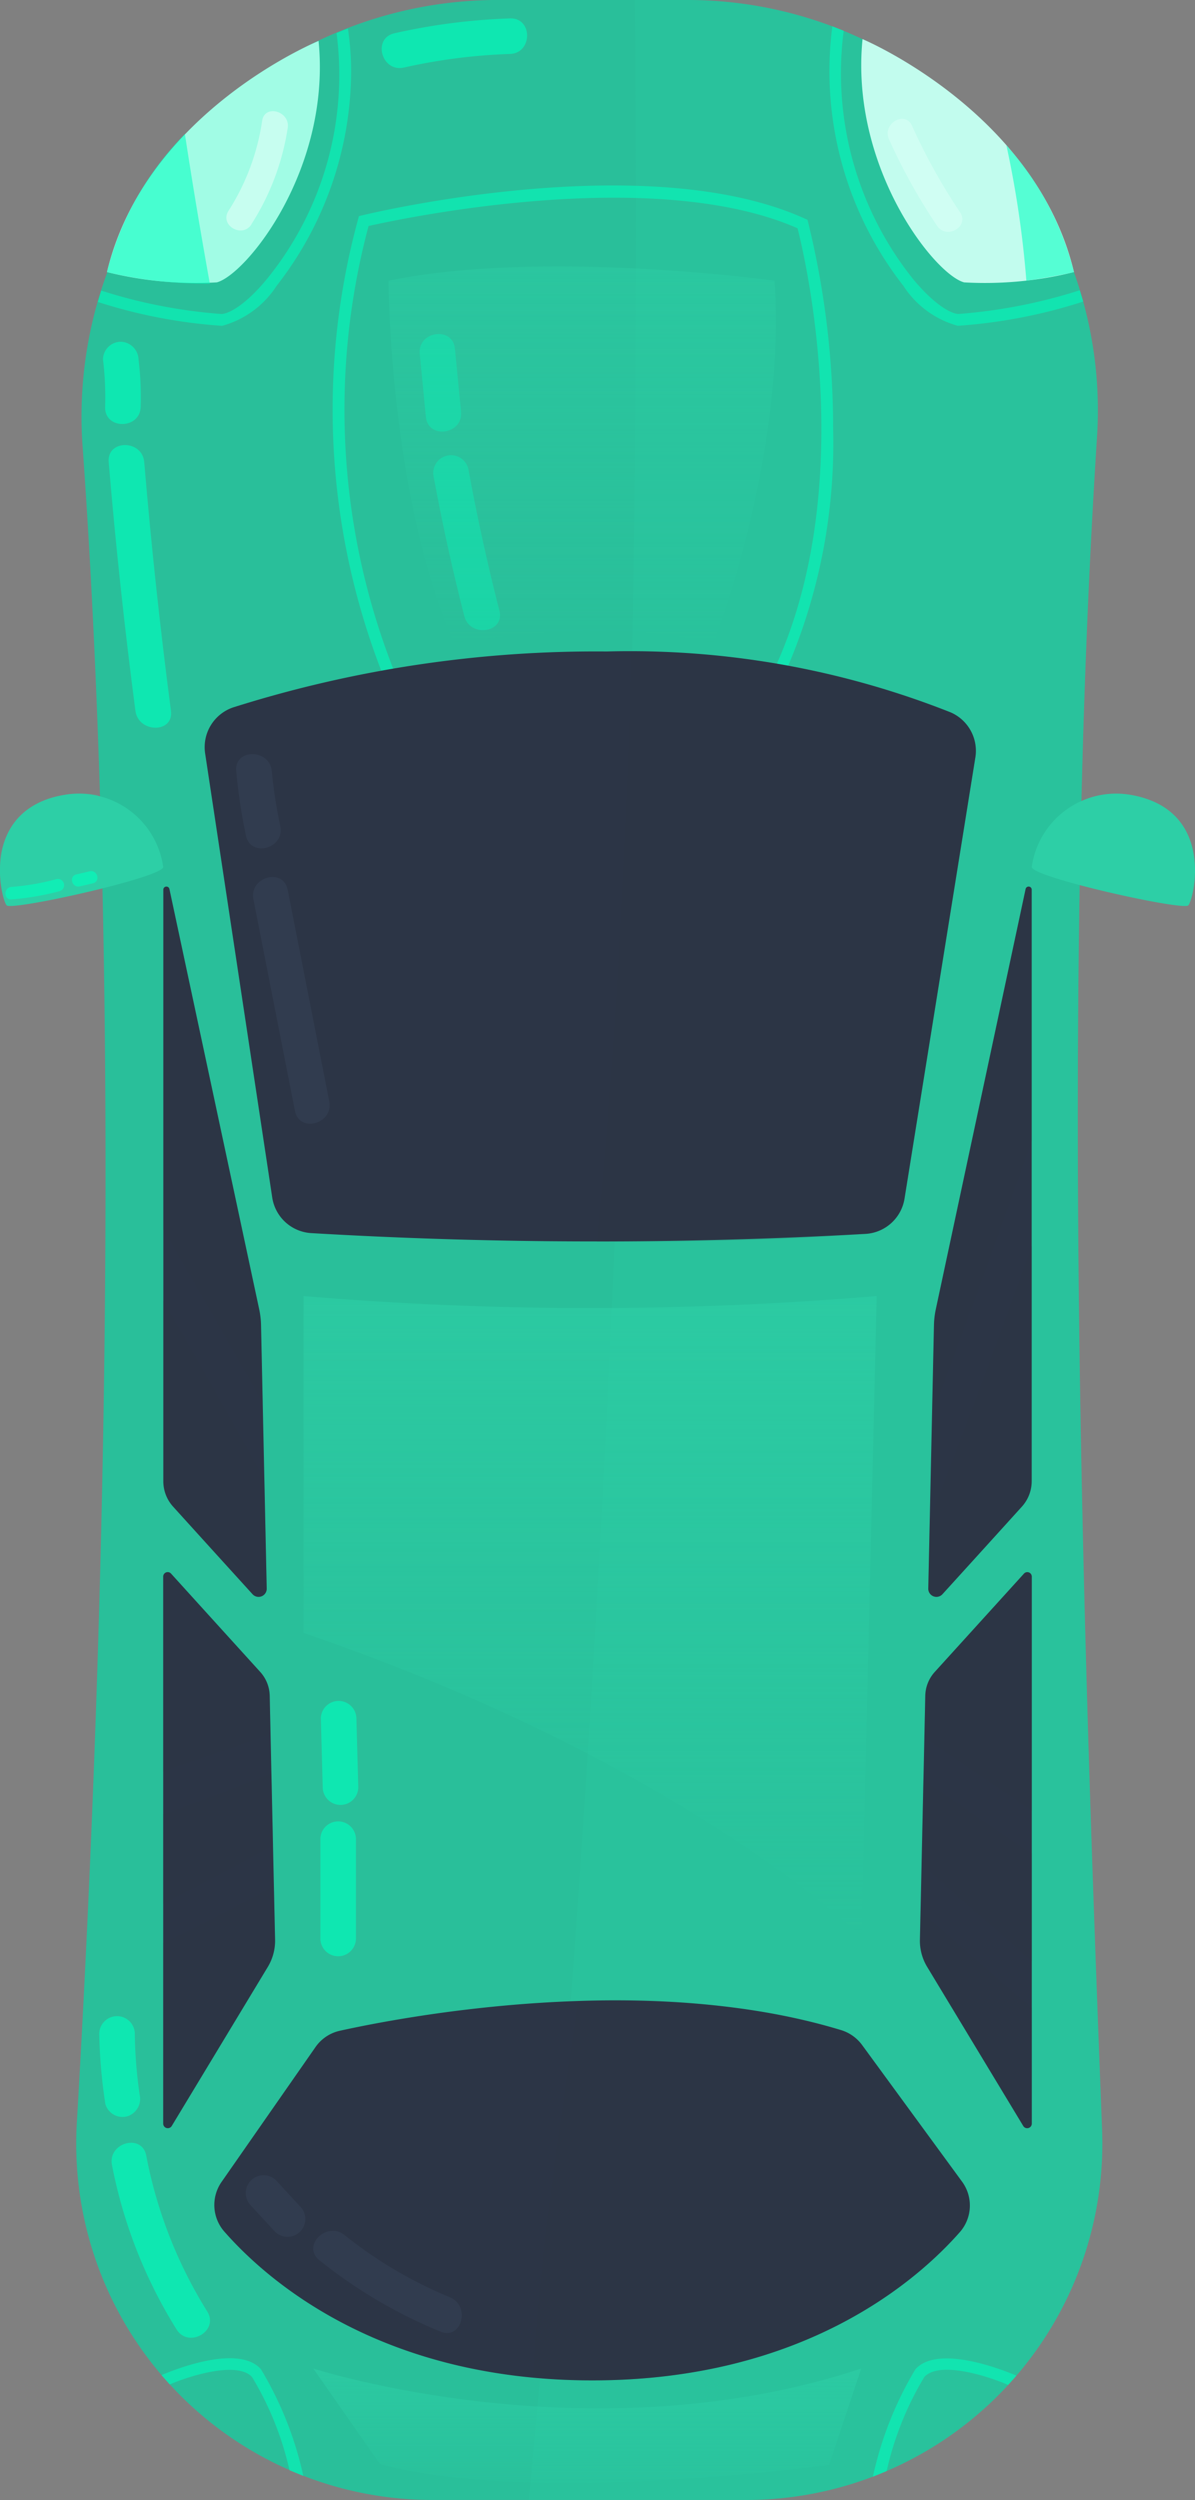 <svg xmlns="http://www.w3.org/2000/svg" xmlns:xlink="http://www.w3.org/1999/xlink" width="42.065" height="88" viewBox="0 0 42.065 88">
  <rect x="0" y="0" width="42.065" height="88" fill="#808080" stroke="none"/>
  <defs>
    <linearGradient id="linear-gradient" y1="0.5" x2="1" y2="0.5" gradientUnits="objectBoundingBox">
      <stop offset="0" stop-color="#2dcfa6" stop-opacity="0"/>
      <stop offset="1" stop-color="#2dcfa6"/>
    </linearGradient>
  </defs>
  <g id="Group_566" data-name="Group 566" transform="translate(0 88) rotate(-90)">
    <path id="Path_202" data-name="Path 202" d="M222.26,146.881c-19.35-1.243-41.579-.523-59.59.178a12.545,12.545,0,0,1-13.036-12.537V123.486a12.538,12.538,0,0,1,13.28-12.516c18.808,1.1,40.853,1.486,58.866.213a14.664,14.664,0,0,1,15.853,14.81v6.475A14.443,14.443,0,0,1,222.26,146.881Z" transform="translate(-149.633 -108.265)" fill="#29bf9a"/>
    <path id="Path_203" data-name="Path 203" d="M233.472,127.373s1.03,5.245,0,9.115c0,0,6.581,2.572,12.779,2.155,0,0,1.131-8.11,0-13.588C246.251,125.055,238.685,125.07,233.472,127.373Z" transform="translate(-168.132 -111.378)" opacity="0.44" fill="url(#linear-gradient)"/>
    <path id="Path_204" data-name="Path 204" d="M154.267,114.8l-.328.29c.267.612.849,2.367.259,2.9a11.043,11.043,0,0,1-3.28,1.317l-.2.486a12.413,12.413,0,0,0,3.762-1.495C155.4,117.471,154.384,115.073,154.267,114.8Z" transform="translate(-149.872 -109.116)" fill="#00ffbf" opacity="0.56"/>
    <path id="Path_205" data-name="Path 205" d="M149.633,131.393v7.64a12.545,12.545,0,0,0,13.036,12.537c18.011-.7,40.24-1.421,59.59-.178a14.443,14.443,0,0,0,15.373-14.414v-1.856A849.076,849.076,0,0,1,149.633,131.393Z" transform="translate(-149.633 -112.776)" fill="#2dcfa6" opacity="0.19"/>
    <path id="Path_206" data-name="Path 206" d="M240.523,140.153a20.083,20.083,0,0,1-9.362-2.051l.2-.368c6.557,3.486,15.23,1.421,16.226,1.166,2.234-5.088.337-13.96.079-15.1a25.072,25.072,0,0,0-16.309,1.164l-.189-.373a25.513,25.513,0,0,1,16.726-1.163l.12.033.029.12c.1.408,2.386,10.05-.117,15.578l-.04.089-.094.026A30.465,30.465,0,0,1,240.523,140.153Z" transform="translate(-167.622 -110.826)" fill="#00ffbf" opacity="0.56"/>
    <path id="Path_207" data-name="Path 207" d="M223.009,113.25a3,3,0,0,0,2.527-3.5c-.531-2.988-3.693-2.2-3.887-2.008S222.652,113.317,223.009,113.25Z" transform="translate(-165.519 -107.506)" fill="#2dcfa6"/>
    <path id="Path_208" data-name="Path 208" d="M225.812,110.977a3.185,3.185,0,0,0,0-1.224,2.543,2.543,0,0,0-2.919-2.235A11.791,11.791,0,0,0,225.812,110.977Z" transform="translate(-165.799 -107.506)" fill="#2dcfa6" opacity="0.19"/>
    <path id="Path_209" data-name="Path 209" d="M223.009,154.109a3,3,0,0,1,2.527,3.5c-.531,2.988-3.693,2.2-3.887,2.008S222.652,154.042,223.009,154.109Z" transform="translate(-165.519 -117.789)" fill="#2dcfa6"/>
    <path id="Path_210" data-name="Path 210" d="M225.117,158.927a2.967,2.967,0,0,0,.546-1.319,3,3,0,0,0-2.527-3.5c-.187-.035-.6,1.422-.931,2.845A8.467,8.467,0,0,1,225.117,158.927Z" transform="translate(-165.646 -117.789)" fill="#2dcfa6" opacity="0.19"/>
    <path id="Path_211" data-name="Path 211" d="M206.767,120.508a170.46,170.46,0,0,0-.025,19.534,1.478,1.478,0,0,0,1.246,1.344l15.514,2.491a1.476,1.476,0,0,0,1.593-.863,30.671,30.671,0,0,0,2.146-12.113,42.374,42.374,0,0,0-1.966-13.141,1.478,1.478,0,0,0-1.629-.993l-15.62,2.36A1.478,1.478,0,0,0,206.767,120.508Z" transform="translate(-162.173 -109.545)" fill="#2c3546"/>
    <path id="Path_212" data-name="Path 212" d="M206.465,134.468c-.015,3.087.049,6.425.277,9.483a1.478,1.478,0,0,0,1.246,1.344l15.514,2.491a1.476,1.476,0,0,0,1.593-.863,30.035,30.035,0,0,0,2.135-11.241C220.3,135.486,213.373,135.131,206.465,134.468Z" transform="translate(-162.173 -113.455)" fill="#2c3546" opacity="0.14"/>
    <path id="Path_213" data-name="Path 213" d="M185.841,114.877H166.587a.162.162,0,0,0-.084.3l5.6,3.382a1.78,1.78,0,0,0,.961.256l8.587-.189a1.287,1.287,0,0,0,.835-.334q1.731-1.571,3.462-3.14A.158.158,0,0,0,185.841,114.877Z" transform="translate(-153.338 -109.132)" fill="#2c3546"/>
    <path id="Path_214" data-name="Path 214" d="M178.626,118.743l2.536-.056c-.514-1.252-.989-2.526-1.447-3.809h-3.146C177.221,116.185,177.895,117.479,178.626,118.743Z" transform="translate(-155.577 -109.132)" fill="#2c3546" opacity="0.14"/>
    <path id="Path_215" data-name="Path 215" d="M172.938,114.877h-6.352a.162.162,0,0,0-.083.3l5.6,3.382a1.78,1.78,0,0,0,.961.256l1.9-.041C174.249,117.5,173.585,116.191,172.938,114.877Z" transform="translate(-153.338 -109.132)" fill="#2c3546" opacity="0.14"/>
    <path id="Path_216" data-name="Path 216" d="M189.4,114.877h-6.855c.441,1.253.839,2.535,1.311,3.779l1.353-.03a1.287,1.287,0,0,0,.835-.334q1.731-1.571,3.462-3.14A.158.158,0,0,0,189.4,114.877Z" transform="translate(-156.895 -109.132)" fill="#2c3546" opacity="0.14"/>
    <path id="Path_217" data-name="Path 217" d="M193.606,115.221q-1.547,1.4-3.087,2.8a.287.287,0,0,0,.2.5l9.273-.2a2.958,2.958,0,0,0,.555-.065l14.792-3.16a.108.108,0,0,0-.023-.214H194.5A1.331,1.331,0,0,0,193.606,115.221Z" transform="translate(-158.634 -109.132)" fill="#2c3546"/>
    <path id="Path_218" data-name="Path 218" d="M190.719,118.52l3.859-.085q3.16-1.749,6.285-3.559H194.5a1.331,1.331,0,0,0-.895.344q-1.547,1.4-3.087,2.8A.287.287,0,0,0,190.719,118.52Z" transform="translate(-158.634 -109.132)" fill="#2c3546" opacity="0.14"/>
    <path id="Path_219" data-name="Path 219" d="M217.247,114.877H205.276q-3.034,1.777-6.1,3.5l2.745-.061a2.958,2.958,0,0,0,.555-.065l14.792-3.16A.108.108,0,0,0,217.247,114.877Z" transform="translate(-160.565 -109.132)" fill="#2c3546" opacity="0.14"/>
    <path id="Path_220" data-name="Path 220" d="M185.841,152.993H166.587a.162.162,0,0,1-.084-.3l5.6-3.382a1.775,1.775,0,0,1,.961-.256l8.587.189a1.286,1.286,0,0,1,.835.334q1.731,1.571,3.462,3.141A.158.158,0,0,1,185.841,152.993Z" transform="translate(-153.338 -116.673)" fill="#2c3546"/>
    <path id="Path_221" data-name="Path 221" d="M166.586,152.993h4.073q1.7-1.965,3.414-3.917l-1.01-.023a1.774,1.774,0,0,0-.961.256l-5.6,3.382A.162.162,0,0,0,166.586,152.993Z" transform="translate(-153.338 -116.673)" fill="#2c3546" opacity="0.14"/>
    <path id="Path_222" data-name="Path 222" d="M180.355,149.194l-2.978-.065q-1.711,1.93-3.4,3.881h3.781Q179.047,151.1,180.355,149.194Z" transform="translate(-155.005 -116.69)" fill="#2c3546" opacity="0.14"/>
    <path id="Path_223" data-name="Path 223" d="M189.111,152.762q-1.731-1.569-3.462-3.141a1.287,1.287,0,0,0-.835-.334l-1.471-.032q-1.3,1.883-2.582,3.782H189A.158.158,0,0,0,189.111,152.762Z" transform="translate(-156.501 -116.718)" fill="#2c3546" opacity="0.14"/>
    <path id="Path_224" data-name="Path 224" d="M193.606,152.733q-1.547-1.4-3.087-2.8a.287.287,0,0,1,.2-.5l9.273.2a3.021,3.021,0,0,1,.555.065l14.792,3.161a.108.108,0,0,1-.023.214H194.5A1.335,1.335,0,0,1,193.606,152.733Z" transform="translate(-158.634 -116.757)" fill="#2c3546"/>
    <path id="Path_225" data-name="Path 225" d="M208.3,153.116h8.835a.108.108,0,0,0,.023-.214l-14.792-3.161a3.022,3.022,0,0,0-.555-.065l-3.146-.069C201.859,150.817,205.074,151.979,208.3,153.116Z" transform="translate(-160.452 -116.795)" fill="#2c3546" opacity="0.14"/>
    <path id="Path_226" data-name="Path 226" d="M193.182,149.488l-2.463-.055a.287.287,0,0,0-.2.5q1.542,1.4,3.087,2.8a1.335,1.335,0,0,0,.895.344h8.281C199.566,151.923,196.362,150.737,193.182,149.488Z" transform="translate(-158.634 -116.757)" fill="#2c3546" opacity="0.14"/>
    <path id="Path_227" data-name="Path 227" d="M167.343,121.608c.489,2.213,2.127,10.747.019,17.651a1.442,1.442,0,0,1-.531.736l-4.795,3.508a1.419,1.419,0,0,1-1.777-.07c-1.707-1.5-5.224-5.5-5.224-12.941,0-7.472,3.544-11.47,5.243-12.958a1.421,1.421,0,0,1,1.75-.088l4.737,3.3A1.417,1.417,0,0,1,167.343,121.608Z" transform="translate(-150.825 -109.642)" fill="#2c3546"/>
    <path id="Path_228" data-name="Path 228" d="M155.141,131.589c-.063.665-.105,1.351-.105,2.082,0,7.444,3.517,11.44,5.224,12.941a1.419,1.419,0,0,0,1.777.07l4.795-3.508a1.442,1.442,0,0,0,.531-.736,29.094,29.094,0,0,0,1.027-9.273C163.986,132.526,159.576,131.81,155.141,131.589Z" transform="translate(-150.825 -112.82)" fill="#2c3546" opacity="0.14"/>
    <path id="Path_229" data-name="Path 229" d="M197.622,121.216a120.7,120.7,0,0,0,0,20.175l-22.564-.532s6.105-6.193,10.707-19.643Z" transform="translate(-155.243 -110.531)" opacity="0.63" fill="url(#linear-gradient)"/>
    <path id="Path_230" data-name="Path 230" d="M250.137,153.894a12.991,12.991,0,0,1-.363-3.867c.278-1.043,4.057-4.024,8.563-3.576C258.337,146.451,255.783,152.547,250.137,153.894Z" transform="translate(-171.714 -116.089)" fill="#c2fcee"/>
    <path id="Path_231" data-name="Path 231" d="M250.137,112.336a12.991,12.991,0,0,0-.363,3.867c.278,1.043,3.99,4.03,8.5,3.582C258.27,119.785,255.783,113.683,250.137,112.336Z" transform="translate(-171.714 -108.571)" fill="#a1fce5"/>
    <path id="Path_232" data-name="Path 232" d="M249.869,153.664c.128.893.3,1.676.3,1.676a10.468,10.468,0,0,0,4.466-2.379A35.623,35.623,0,0,1,249.869,153.664Z" transform="translate(-171.75 -117.535)" fill="#00ffbf" opacity="0.56"/>
    <path id="Path_233" data-name="Path 233" d="M255,115.079a10.667,10.667,0,0,0-4.863-2.743,15.109,15.109,0,0,0-.408,3.622Q252.36,115.483,255,115.079Z" transform="translate(-171.714 -108.571)" fill="#00ffbf" opacity="0.56"/>
    <path id="Path_234" data-name="Path 234" d="M248.685,153.9a18.49,18.49,0,0,1-.853-4.417,3.325,3.325,0,0,1,1.408-1.916,12.267,12.267,0,0,1,9.135-2.5l-.157.4a11.614,11.614,0,0,0-8.715,2.421c-.9.739-1.241,1.332-1.255,1.615a18.577,18.577,0,0,0,.835,4.273Z" transform="translate(-171.3 -115.768)" fill="#00ffbf" opacity="0.56"/>
    <path id="Path_235" data-name="Path 235" d="M256.725,120.842a12.35,12.35,0,0,1-7.486-2.624,3.324,3.324,0,0,1-1.408-1.917,18.2,18.2,0,0,1,.84-4.376l.4.12a18.248,18.248,0,0,0-.824,4.236c.014.283.352.876,1.255,1.615a11.4,11.4,0,0,0,8.635,2.432l.16.4A10.219,10.219,0,0,1,256.725,120.842Z" transform="translate(-171.3 -108.481)" fill="#00ffbf" opacity="0.56"/>
    <path id="Path_236" data-name="Path 236" d="M252.357,118.609a8.712,8.712,0,0,0,3.391,1.279c.591.09.846-.814.249-.9a8.052,8.052,0,0,1-3.167-1.184c-.51-.326-.982.486-.474.81Z" transform="translate(-172.251 -109.76)" fill="#d6fff5" opacity="0.71"/>
    <path id="Path_237" data-name="Path 237" d="M252.765,150.147a20.707,20.707,0,0,1,3.046-1.691c.549-.248.072-1.057-.474-.811a20.687,20.687,0,0,0-3.046,1.692c-.5.334-.03,1.148.474.81Z" transform="translate(-172.238 -116.352)" fill="#d6fff5" opacity="0.71"/>
    <path id="Path_238" data-name="Path 238" d="M230.276,114.606q4.366-.573,8.754-.941c.8-.067.8-1.319,0-1.251q-4.388.368-8.754.941c-.787.1-.8,1.356,0,1.251Z" transform="translate(-167.296 -108.588)" fill="#00ffbf" opacity="0.63"/>
    <path id="Path_239" data-name="Path 239" d="M244,113.483a10.947,10.947,0,0,0,1.668-.075.644.644,0,0,0,.625-.625.629.629,0,0,0-.625-.626,11.045,11.045,0,0,1-1.668.075c-.805-.026-.8,1.226,0,1.251Z" transform="translate(-170.323 -108.531)" fill="#00ffbf" opacity="0.63"/>
    <path id="Path_240" data-name="Path 240" d="M259.492,125.526a19.957,19.957,0,0,1,.479,3.735c.027.8,1.278.807,1.251,0a21.735,21.735,0,0,0-.523-4.067c-.177-.785-1.383-.453-1.206.333Z" transform="translate(-173.87 -111.309)" fill="#00ffbf" opacity="0.63"/>
    <path id="Path_241" data-name="Path 241" d="M234.774,129.4q2.465-.631,4.968-1.09a.626.626,0,0,0-.192-1.236q-2.5.458-4.968,1.09c-.773.2-.588,1.436.193,1.236Z" transform="translate(-168.268 -111.82)" fill="#00ffbf" opacity="0.33"/>
    <path id="Path_242" data-name="Path 242" d="M243.754,127.918l2.218-.216c.8-.077.62-1.316-.181-1.238l-2.218.215c-.8.078-.62,1.316.181,1.238Z" transform="translate(-170.247 -111.688)" fill="#00ffbf" opacity="0.33"/>
    <path id="Path_243" data-name="Path 243" d="M174.792,123.227h3.545a.626.626,0,0,0,0-1.251h-3.545a.626.626,0,0,0,0,1.251Z" transform="translate(-155.051 -110.698)" fill="#00ffbf" opacity="0.63"/>
    <path id="Path_244" data-name="Path 244" d="M181.66,123.315l2.433-.067a.626.626,0,0,0,0-1.251l-2.433.066a.626.626,0,0,0,0,1.252Z" transform="translate(-156.567 -110.703)" fill="#00ffbf" opacity="0.63"/>
    <path id="Path_245" data-name="Path 245" d="M221.927,107.959a9.086,9.086,0,0,0,.29,1.7.219.219,0,0,0,.422-.117,8.484,8.484,0,0,1-.274-1.581c-.021-.279-.459-.281-.438,0Z" transform="translate(-165.585 -107.559)" fill="#00ffbf" opacity="0.63"/>
    <path id="Path_246" data-name="Path 246" d="M222.512,111.027l.109.468c.064.275.486.159.422-.116l-.109-.468c-.063-.274-.486-.158-.422.117Z" transform="translate(-165.713 -108.222)" fill="#00ffbf" opacity="0.63"/>
    <path id="Path_247" data-name="Path 247" d="M212.578,121.617l7.449-1.463c.789-.154.455-1.361-.333-1.206l-7.449,1.462c-.789.155-.455,1.362.333,1.207Z" transform="translate(-163.349 -110.027)" fill="#354154" opacity="0.67"/>
    <path id="Path_248" data-name="Path 248" d="M225.013,119.727a16.727,16.727,0,0,1,1.936-.3c.795-.074.8-1.326,0-1.251a19.7,19.7,0,0,0-2.269.342c-.787.167-.454,1.373.333,1.206Z" transform="translate(-166.093 -109.86)" fill="#354154" opacity="0.67"/>
    <path id="Path_249" data-name="Path 249" d="M158.433,126.467a15.145,15.145,0,0,1,2.192-3.713c.5-.623-.38-1.513-.885-.885a17.238,17.238,0,0,0-2.514,4.265c-.305.744.9,1.068,1.206.333Z" transform="translate(-151.298 -110.628)" fill="#354154" opacity="0.67"/>
    <path id="Path_250" data-name="Path 250" d="M162.589,120.517l.927-.855a.626.626,0,0,0-.885-.885l-.926.855a.625.625,0,0,0,.885.885Z" transform="translate(-152.257 -109.953)" fill="#354154" opacity="0.67"/>
    <path id="Path_251" data-name="Path 251" d="M154.47,148.43a12.538,12.538,0,0,0-3.788-1.5l.2.485a11.162,11.162,0,0,1,3.311,1.325c.592.539.008,2.3-.279,2.952l.327.291C154.356,151.713,155.388,149.266,154.47,148.43Z" transform="translate(-149.864 -116.204)" fill="#00ffbf" opacity="0.56"/>
    <path id="Path_252" data-name="Path 252" d="M157.888,115.912a16.01,16.01,0,0,1,5.486-2.146c.789-.153.455-1.359-.333-1.206a17.028,17.028,0,0,0-5.785,2.272c-.682.425-.055,1.507.632,1.081Z" transform="translate(-151.25 -108.618)" fill="#00ffbf" opacity="0.63"/>
    <path id="Path_253" data-name="Path 253" d="M167.726,113.41a15.961,15.961,0,0,1,2.13-.169.626.626,0,0,0,0-1.252,18.49,18.49,0,0,0-2.463.214.63.63,0,0,0-.437.769.642.642,0,0,0,.77.437Z" transform="translate(-153.451 -108.495)" fill="#00ffbf" opacity="0.63"/>
    <path id="Path_254" data-name="Path 254" d="M154.431,121.655s-3.157,9.759,0,19.289l-3.393-1.132s-1.444-10.389.027-15.807Z" transform="translate(-149.803 -110.628)" opacity="0.63" fill="url(#linear-gradient)"/>
  </g>
</svg>
